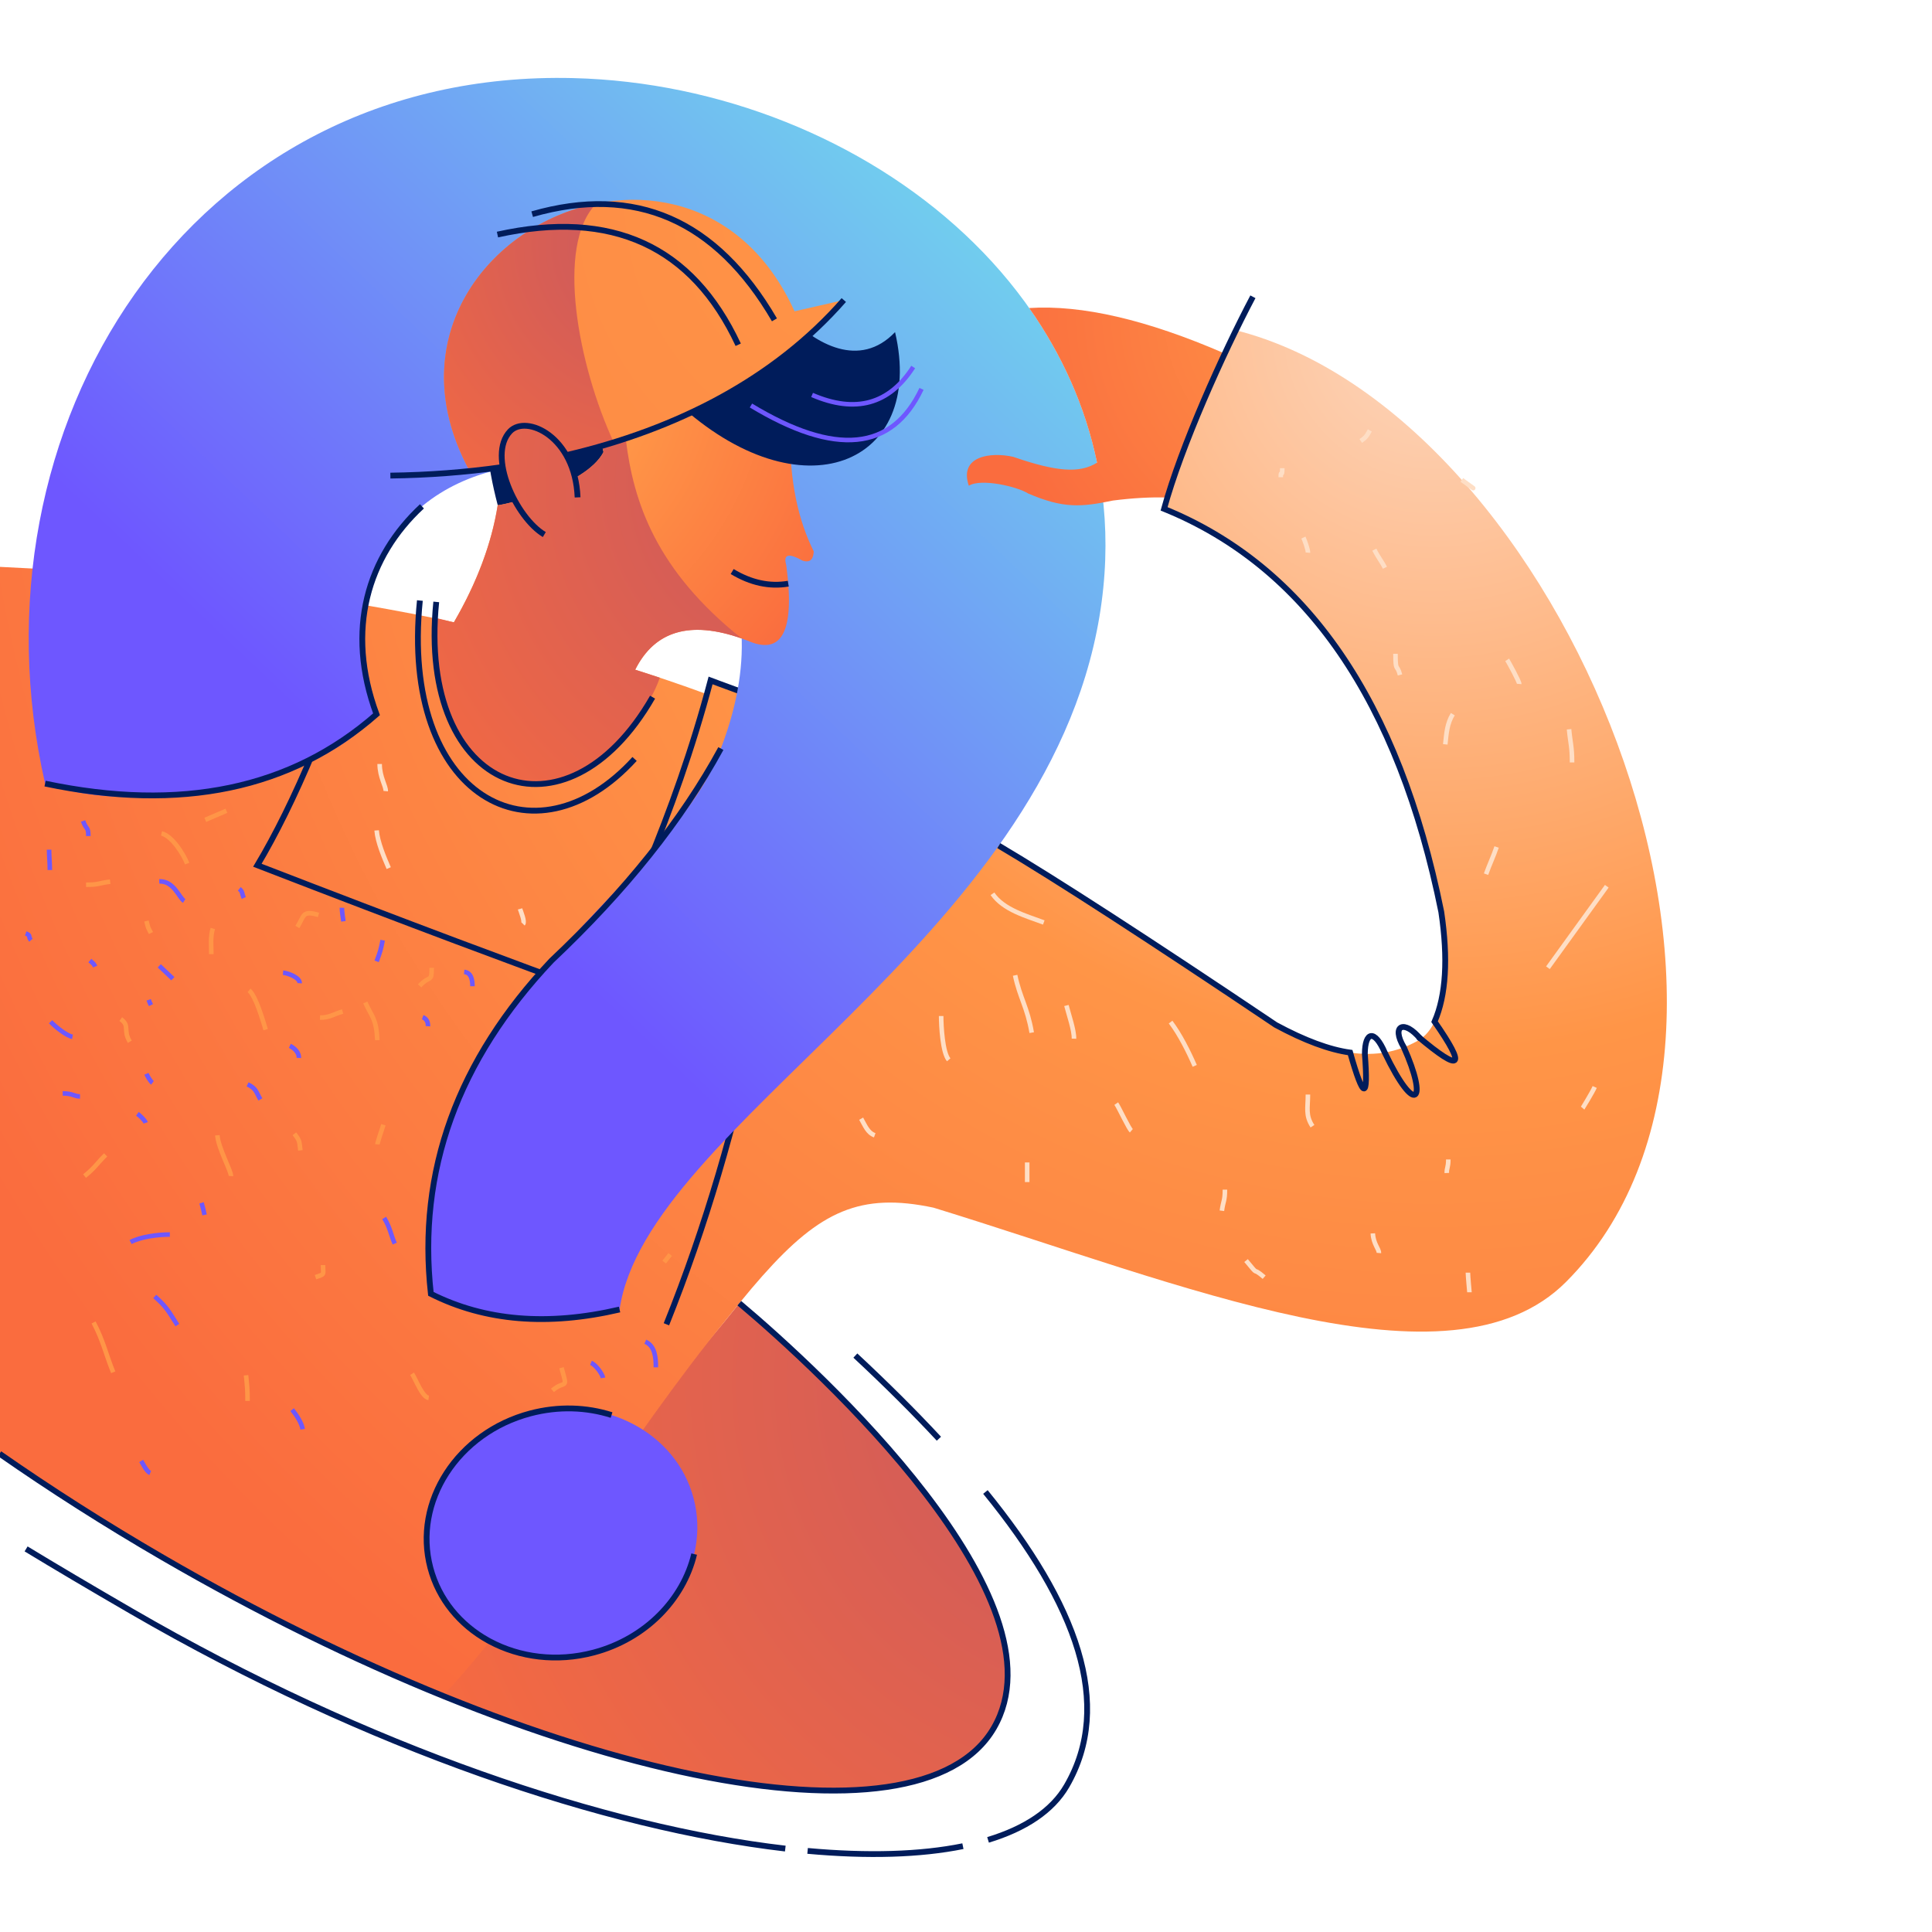 <?xml version="1.0" encoding="UTF-8"?> <!-- Creator: CorelDRAW 2019 (64-Bit) --> <svg xmlns="http://www.w3.org/2000/svg" xmlns:xlink="http://www.w3.org/1999/xlink" xml:space="preserve" width="1000px" height="1000px" style="shape-rendering:geometricPrecision; text-rendering:geometricPrecision; image-rendering:optimizeQuality; fill-rule:evenodd; clip-rule:evenodd" viewBox="0 0 1000 1000"> <defs> <style type="text/css"> <![CDATA[ .str2 {stroke:#6E57FF;stroke-width:2.36;stroke-miterlimit:22.926} .str1 {stroke:#FEDEC5;stroke-width:2.36;stroke-miterlimit:22.926} .str3 {stroke:#FF9547;stroke-width:2.36;stroke-miterlimit:22.926} .str0 {stroke:#001C5B;stroke-width:3;stroke-miterlimit:22.926} .fil2 {fill:none} .fil5 {fill:#001C5B} .fil3 {fill:url(#id0)} .fil4 {fill:url(#id1)} .fil7 {fill:url(#id2)} .fil0 {fill:url(#id3)} .fil8 {fill:url(#id4)} .fil6 {fill:url(#id5)} .fil9 {fill:url(#id6)} .fil1 {fill:url(#id7)} ]]> </style> <linearGradient id="id0" gradientUnits="userSpaceOnUse" x1="306.15" y1="513.07" x2="648.5" y2="153.61"> <stop offset="0" style="stop-opacity:1; stop-color:#6E57FF"></stop> <stop offset="1" style="stop-opacity:1; stop-color:#72E3EB"></stop> </linearGradient> <radialGradient id="id1" gradientUnits="userSpaceOnUse" gradientTransform="matrix(1.84 1.699 1.699 -1.84 -517 129)" cx="236.83" cy="187.18" r="89.96" fx="236.83" fy="187.18"> <stop offset="0" style="stop-opacity:1; stop-color:#FDD6BD"></stop> <stop offset="0.431" style="stop-opacity:1; stop-color:#FF9547"></stop> <stop offset="1" style="stop-opacity:1; stop-color:#FA6C3E"></stop> </radialGradient> <radialGradient id="id2" gradientUnits="userSpaceOnUse" gradientTransform="matrix(-1.955 1.914 -1.914 -1.955 1239 -269)" cx="337" cy="127.26" r="68.46" fx="337" fy="127.26"> <stop offset="0" style="stop-opacity:1; stop-color:#C8585F"></stop> <stop offset="1" style="stop-opacity:1; stop-color:#FA6C3E"></stop> </radialGradient> <radialGradient id="id3" gradientUnits="userSpaceOnUse" gradientTransform="matrix(-2.625 1.422 -1.422 -2.625 3140 1759)" xlink:href="#id2" cx="585.59" cy="714.89" r="146.24" fx="585.59" fy="714.89"> </radialGradient> <radialGradient id="id4" gradientUnits="userSpaceOnUse" gradientTransform="matrix(-2.489 1.826 -1.826 -2.489 1917 107)" xlink:href="#id2" cx="418.82" cy="249.88" r="92.67" fx="418.82" fy="249.88"> </radialGradient> <radialGradient id="id5" gradientUnits="userSpaceOnUse" gradientTransform="matrix(-1.83 1.533 -1.533 -1.83 1459 -412)" cx="459.51" cy="103.41" r="426.01" fx="459.51" fy="103.41"> <stop offset="0" style="stop-opacity:1; stop-color:#FF9547"></stop> <stop offset="1" style="stop-opacity:1; stop-color:#FA6C3E"></stop> </radialGradient> <radialGradient id="id6" gradientUnits="userSpaceOnUse" gradientTransform="matrix(-1.982 2.052 -2.052 -1.982 2399 -951)" xlink:href="#id5" cx="694.86" cy="159.19" r="65.24" fx="694.86" fy="159.19"> </radialGradient> <radialGradient id="id7" gradientUnits="userSpaceOnUse" gradientTransform="matrix(-1.653 1.654 -1.654 -1.653 2251 -774)" xlink:href="#id1" cx="741.94" cy="170.8" r="371.09" fx="741.94" fy="170.8"> </radialGradient> </defs> <g id="Слой_x0020_1">  <g id="_1953293550288"> <g> <path class="fil0" d="M251.65 850.46c-7.36,9.35 -14.98,18.4 -22.88,27.12 140.38,57.08 256.51,66.97 285.64,16.79 27.07,-46.62 -28.15,-132.77 -131.72,-219.84 -2.2,2.7 -4.46,5.51 -6.77,8.43 -18.32,22.24 -35.31,41.99 -51.2,59.58l-73.07 107.92z"></path> <path class="fil1" d="M-0.24 293.4c51.18,2.34 99.41,6.71 144.7,12.94 0.85,-2.95 1.28,-5.28 1.27,-6.98 16.32,-1.21 38.41,0.27 44.7,7.47 -0.6,2.13 -1.2,4.23 -1.8,6.33 65.82,11.33 124.89,26.87 177.25,46.15 0.65,-2.35 1.29,-4.72 1.92,-7.11 0,0 26.26,9.88 43.76,15.65 -0.13,3.25 -0.3,6.5 -0.47,9.76 44.2,19.63 82.8,42.25 115.85,67.52 89.64,47.5 154.03,123.83 207.15,93.41 41.73,-23.91 -13.05,-238.33 -131.57,-275.17 16.72,-56.15 19.18,-53.58 36.61,-92.57 170.28,42.55 300.36,363.46 171.46,492.71 -60.03,60.18 -198.48,1.17 -327.4,-38.42 -37.71,-8.02 -58.75,1.79 -88.33,35.08l-0.02 0.01c-3.87,4.36 -7.88,9.12 -12.1,14.29l-0.05 0.06 -0.02 0 0.01 0.01c-2.2,2.69 -4.45,5.5 -6.76,8.42 -49.56,60.18 -97.64,142.55 -146.69,194.8 -46.45,-18.86 -95.57,-42.89 -145.07,-71.63 -29.8,-17.3 -58.04,-35.33 -84.4,-53.69l0 -188.01 0.18 -0.25 -0.18 -270.78z"></path> <path class="fil2 str0" d="M344.93 685.44c40.65,-101.19 62.35,-213.52 66.63,-317.59 -17.5,-5.77 -43.76,-15.65 -43.76,-15.65 -19.13,72.24 -46.39,126.88 -61.65,160.87 -39,-14.2 -89.14,-32.81 -172.93,-65.22 18.42,-30.87 40.17,-80.15 57.21,-141.02 -6.29,-7.2 -28.38,-8.68 -44.7,-7.47"></path> <path class="fil3" d="M320.69 677.8c13.8,-95.32 220.24,-190.05 248.38,-358.66 26.64,-159.66 -121.63,-275.03 -272.42,-278.72 -198.85,-4.86 -315.14,181.18 -273.31,365.16 41.54,15.85 136.56,5.44 171.54,-35.86 -52.52,-183.66 252.84,-167.61 176.86,21.23 -29.12,72.4 -166.91,136.26 -148.72,278.74 31.77,15.21 64.33,16.34 97.67,8.11zm-13.42 177.55c37.61,-9.96 60.77,-45.74 51.72,-79.91 -9.05,-34.18 -46.88,-53.81 -84.5,-43.85 -37.62,9.96 -60.77,45.74 -51.72,79.92 9.05,34.18 46.88,53.81 84.5,43.84z"></path> <path class="fil4" d="M387.33 331.76c-32.25,-12.57 -53.01,-4.56 -62.26,24.03 -9.06,26.85 -16.22,38.2 -21.49,34.05 -41.18,-17.3 -64.05,-39.89 -68.61,-67.78 18.93,-32.59 26.82,-64.27 23.68,-95.02 0.86,-42.26 22.46,-58.03 64.81,-47.31 57.43,5.85 85.92,19.76 85.46,41.73 -0.4,28.42 4.47,48.16 12.26,63.93 -0.27,5.37 -2.94,5.62 -5.68,4.85 -7.34,-4.14 -10.19,-3.39 -8.54,2.26 4.66,34.52 -2.27,47.43 -20.78,38.74l1.15 0.52z"></path> <path class="fil5" d="M463.28 171.91c16.01,68.31 -48.44,95.98 -112.98,36.31 -26.67,-10.72 -45.32,-2.01 -37.93,25.76 -9.39,18.13 -53.49,27.86 -54.75,27.48 -23.1,-87.42 25.75,-112.56 46.28,-100.35 -0.25,-26.2 79.8,-51.54 103.91,2.07 14.2,14.9 37.17,27.9 55.47,8.73z"></path> <path class="fil6" d="M411.25 161.13c-54.29,-119.94 -229.25,-33.28 -168.95,81.14 83.98,-1.19 168.31,-50.3 194.45,-86.97 -17,3.89 -25.5,5.83 -25.5,5.83z"></path> <path class="fil7" d="M308.69 105.35c-55.35,11.19 -102.08,69.19 -66.39,136.92 3.71,-0.06 7.42,-0.2 11.14,-0.44 1.96,-0.12 3.92,-0.27 5.88,-0.44 0.27,-0.03 0.54,-0.05 0.81,-0.08 -1.14,-7.15 -0.23,-13.74 3.85,-18.04 0.99,-1.05 2.22,-1.81 3.61,-2.29 7.07,-2.77 18.87,2.09 25.94,14.52 6.1,-1.43 12.13,-3 18.08,-4.73 2.03,-0.59 4.05,-1.2 6.06,-1.83 -18.27,-39.37 -30.44,-102.08 -8.98,-123.59z"></path> <path class="fil2 str0" d="M408.01 302.11c-9.69,1.65 -19.37,-0.45 -29.04,-6.28"></path> <path class="fil8" d="M328.78 346.63c10.11,-20.16 28.48,-25.54 55.12,-16.15 -44.26,-35.29 -56.03,-70.41 -59.97,-103.04 -4.02,1.37 -8.09,2.65 -12.21,3.86 0.19,0.87 0.4,1.76 0.65,2.68 -1.58,3.04 -4.13,5.84 -7.29,8.4 -2.11,1.72 -4.5,3.32 -7.05,4.81 -0.51,-2.19 -1.15,-4.24 -1.89,-6.16 -0.7,-1.81 -1.49,-3.51 -2.36,-5.08 -8.25,-14.96 -23.31,-19.26 -29.4,-12.83 -4.1,4.33 -5,10.96 -3.83,18.15 0.07,0.4 0.14,0.81 0.22,1.21 1.08,5.64 3.38,11.55 6.36,16.93 -5.41,1.46 -9.15,2.15 -9.51,2.05 -3.16,19.83 -10.71,40.03 -22.65,60.6 -1.26,0.08 -8.85,-2.49 -9.82,-2.04 0.58,32.31 5.48,79.69 45.89,85.12 14.06,1.89 29.33,-2.54 40.4,-12.06 11.19,-9.62 24.92,-27.35 30.08,-42.31l-12.74 -4.14z"></path> <path class="fil2 str0" d="M202.06 246.17c19.53,-0.26 38.89,-1.7 57.79,-4.4m33.8 -6.32c56.65,-13.24 107.21,-39.14 143.1,-80.15"></path> <path class="fil2 str0" d="M225.8 311.55c-9.98,99.27 67.18,127.42 111.97,49.3"></path> <path class="fil2 str0" d="M298.96 257.44c-1.27,-31.56 -26.6,-43.02 -34.98,-34.17 -11.93,12.6 3.24,44.76 17.75,53.42"></path> <path class="fil9" d="M633.62 182.85c-40.06,-17.37 -73.7,-25.17 -100.92,-23.41 16.84,23.9 29.05,50.78 35.13,80.04l0 0c-9,5.61 -20.9,4.75 -43.39,-3.02 -11.79,-2.65 -28.18,-0.41 -22.98,14.96 6.33,-3.99 25.27,0.49 30.71,4.01 18.19,7.81 27.39,7.09 43.89,3.65 10.15,-1.3 19.55,-1.83 28.21,-1.56 13.34,-44.12 17.18,-48.65 29.35,-74.67z"></path> <path class="fil2 str0" d="M217.33 310.83c-10.27,102.05 59.3,138.94 111.13,82"></path> <path class="fil2 str0" d="M400.85 165.55c-30.2,-51.77 -71.99,-70 -125.39,-54.69"></path> <path class="fil2 str0" d="M382.1 178.44c-23.86,-51.13 -65.39,-70.14 -124.61,-57.03"></path> <path class="fil2 str0" d="M516.97 437.71c29.75,17.63 77.52,48.55 143.32,92.78 14.98,8.09 27.83,12.86 38.55,14.32 6.96,24.58 9.49,24.8 7.6,0.67 0.07,-11.6 5.06,-12.81 10.29,-0.69 16.09,33.51 22.52,25.38 9.9,-2.7 -6.77,-11.41 0.2,-14.6 8.64,-4.29"></path> <path class="fil2 str0" d="M734.14 536.68c22.27,18.72 25.07,16.09 8.39,-7.87 5.92,-13.62 7.07,-32.56 3.47,-56.83 -22.05,-109.15 -69.88,-178.69 -143.48,-208.61 8.8,-32.19 30.38,-80.24 45.98,-109.76"></path> <path class="fil2 str0" d="M382.67 674.53c42.61,35.8 170.23,153.55 131.74,219.84 -38.74,66.73 -231.37,27.22 -430.25,-88.24 -29.8,-17.3 -58.04,-35.33 -84.4,-53.69m13.75 49.27c14.97,9.09 32.97,19.75 54.5,32.23 122.92,71.28 246.25,112.17 338.46,122.88m11.54 1.2c31.18,2.84 58.42,2.02 80.39,-2.44m13.01 -3.26c19.26,-5.84 33.27,-15.14 40.69,-27.93 24.41,-42.09 5.2,-94.09 -42.05,-152.14m-24.08 -27.57c-13.07,-14.06 -27.55,-28.42 -43.24,-43.04"></path> <path class="fil2 str1" d="M487.14 525.9c0,5.28 0.75,18.96 3.91,22.66"></path> <path class="fil2 str1" d="M525.42 504.81c2.47,11.72 6.33,16.45 8.59,29.69"></path> <path class="fil2 str1" d="M531.67 601.69c0,3.38 0,6.77 0,10.15"></path> <path class="fil2 str1" d="M577.77 571.22c1.58,2.33 6.45,12.91 7.81,14.06"></path> <path class="fil2 str1" d="M605.89 529.03c4.84,6.37 9.34,15.4 12.5,22.66"></path> <path class="fil2 str1" d="M634.02 615.75c0,5.99 -0.9,5.74 -1.57,10.94"></path> <path class="fil2 str1" d="M644.95 652.47c7.7,9.35 2.13,2.4 9.38,8.59"></path> <path class="fil2 str1" d="M710.58 638.4c0.28,5.57 3.3,8.14 3.12,10.16"></path> <path class="fil2 str1" d="M676.98 566.53c0,7.07 -1.36,10.7 2.35,16.4"></path> <path class="fil2 str1" d="M749.64 600.12c0,4.3 -0.9,4.43 -0.78,7.03"></path> <path class="fil2 str1" d="M759.8 658.72c0,1.66 0.78,10.11 0.78,10.15"></path> <path class="fil2 str1" d="M825.42 562.62c-1.26,2.88 -6.24,10.93 -6.25,10.94"></path> <line class="fil2 str1" x1="801.2" y1="500.9" x2="831.67" y2="458.72"></line> <path class="fil2 str1" d="M774.64 438.4c-1.55,4.61 -3.81,9.37 -5.47,14.07"></path> <path class="fil2 str1" d="M751.98 369.65c-3.01,4.86 -3.3,9.92 -3.9,15.63"></path> <path class="fil2 str1" d="M812.14 377.47c0.67,7.32 1.56,8.87 1.56,17.18"></path> <path class="fil2 str1" d="M711.36 284.5c2.09,4.18 3.95,6.28 5.47,9.37"></path> <path class="fil2 str1" d="M780.11 341.53c0.64,0.98 6.35,11.31 6.25,12.5"></path> <path class="fil2 str1" d="M722.3 338.4c0,9.8 0.83,5.08 2.34,10.94"></path> <path class="fil2 str1" d="M663.7 242.31c0,5.56 -0.78,0.32 -0.78,4.69"></path> <path class="fil2 str1" d="M709.02 222.78c-1.63,2.9 -2.01,3.66 -4.69,5.47"></path> <path class="fil2 str1" d="M674.64 278.25c0.54,1.13 2.47,6.28 2.34,7.81"></path> <path class="fil2 str1" d="M756.64 248.41c3.59,2.59 11.4,8.23 0,0z"></path> <path class="fil2 str1" d="M194.95 429.81c0.45,6.03 3.87,14 6.25,19.53"></path> <path class="fil2 str1" d="M269.17 470.44c0.34,1.21 2.68,6.65 1.56,7.81"></path> <path class="fil2 str1" d="M196.51 395.44c0,6.87 3.37,11.6 3.13,14.06"></path> <path class="fil2 str1" d="M445.73 579.03c2.04,3.56 3.34,7.27 7.03,8.59"></path> <path class="fil2 str1" d="M513.7 462.62c5.67,8.27 17.39,11.44 26.56,14.85"></path> <path class="fil2 str1" d="M551.98 520.44c1.2,4.7 4.04,12.82 3.91,17.18"></path> <path class="fil2 str2" d="M388.69 209.89c43.68,26.42 73.11,23.56 88.28,-8.6"></path> <path class="fil2 str2" d="M420.33 204.42c22.48,9.7 39.92,4.88 52.34,-14.45"></path> <path class="fil2 str3" d="M75.79 476.69c1.03,4.12 0.64,2.85 2.34,6.25"></path> <path class="fil2 str3" d="M62.51 527.47c4.91,3.61 0.98,5.59 4.69,11.72"></path> <path class="fil2 str3" d="M128.91 512.62c3.5,2.86 7.14,15.54 8.6,20.32"></path> <path class="fil2 str3" d="M112.51 587.62c0.47,6.67 7.24,18.66 7.03,21.1"></path> <path class="fil2 str3" d="M43.76 608.72c5.56,-4.4 6.35,-6.51 10.93,-10.94"></path> <path class="fil2 str3" d="M44.54 457.94c7.09,0 6.25,-0.86 12.5,-1.57"></path> <path class="fil2 str3" d="M83.6 431.37c5.51,1.37 11.38,10.75 13.28,15.63"></path> <path class="fil2 str3" d="M189.07 518.87c3.53,7.81 5.65,8.07 6.25,19.53"></path> <path class="fil2 str3" d="M152.35 586.84c2.86,3.59 2.54,3.87 3.13,8.6"></path> <path class="fil2 str3" d="M167.2 654.81c0,5.17 1.14,4.57 -3.91,6.25"></path> <path class="fil2 str3" d="M177.35 523.56c-4.34,1.22 -7.12,3.32 -11.72,3.13"></path> <path class="fil2 str3" d="M164.85 473.56c-8.48,-2.41 -7.26,0.34 -10.94,6.25"></path> <path class="fil2 str3" d="M223.45 500.9c0,7.92 -0.91,3.58 -6.25,9.38"></path> <path class="fil2 str3" d="M198.45 582.16c-0.54,1.71 -3.05,9.18 -3.13,10.15"></path> <path class="fil2 str3" d="M213.29 711.06c1.91,2.92 5.26,12.08 8.59,12.5"></path> <path class="fil2 str3" d="M290.63 707.94c3.37,12.01 1.98,6.06 -4.68,11.72"></path> <path class="fil2 str3" d="M127.35 711.84c0.57,5.88 0.78,6.96 0.78,13.28"></path> <path class="fil2 str3" d="M48.45 684.5c5.19,9.93 6.31,16.43 10.15,25.78"></path> <path class="fil2 str3" d="M110.16 480.59c-1.32,4.24 -0.78,8.86 -0.78,13.28"></path> <line class="fil2 str3" x1="117.19" y1="419.65" x2="106.26" y2="424.34"></line> <line class="fil2 str3" x1="346.88" y1="649.34" x2="343.76" y2="653.25"></line> <path class="fil2 str2" d="M32.44 565.95c5.37,0 5.87,1.56 8.98,1.56"></path> <path class="fil2 str2" d="M71.11 576.5c1.22,0.87 3.78,3.2 4.3,4.68"></path> <path class="fil2 str2" d="M26.19 528.84c2.2,2.41 8.23,7.26 11.33,7.81"></path> <path class="fil2 str2" d="M46.5 497.2c1.26,1.06 2.14,1.61 2.74,3.12"></path> <path class="fil2 str2" d="M76.97 517.51c0.46,1.39 0.55,1.49 1.17,2.74"></path> <path class="fil2 str2" d="M75.8 555.79c0.5,1.21 2,3.86 3.12,4.69"></path> <line class="fil2 str2" x1="89.47" y1="506.58" x2="82.44" y2="499.93"></line> <path class="fil2 str2" d="M82.44 456.18c7.65,-0.17 10.18,8.44 12.89,10.16"></path> <path class="fil2 str2" d="M42.99 424.93c1.77,4.96 2.73,2.74 2.73,7.82"></path> <path class="fil2 str2" d="M25.41 439.78c0,3.25 0.39,6.82 0.39,10.55"></path> <path class="fil2 str2" d="M13.3 483.14c2.92,1.06 1.03,1.54 2.73,3.51"></path> <path class="fil2 str2" d="M123.85 460.09c1.91,1.53 1.13,2.07 2.34,4.69"></path> <path class="fil2 str2" d="M146.5 503.45c2.63,0.25 8.83,2.57 8.6,5.47"></path> <path class="fil2 str2" d="M198.07 486.65c-1.01,5.14 -1.31,6.06 -3.13,10.94"></path> <path class="fil2 str2" d="M176.97 469.85c-0.04,1.6 0.53,5.32 0.78,7.03"></path> <path class="fil2 str2" d="M150.02 541.34c2.31,1.09 4.8,3.39 4.69,6.25"></path> <path class="fil2 str2" d="M128.14 561.26c4.54,2.17 4.3,3.86 6.65,7.81"></path> <path class="fil2 str2" d="M218.77 526.49c1.95,0.71 2.88,2.61 2.74,4.69"></path> <path class="fil2 str2" d="M240.26 503.06c3.7,0.35 4.29,4.22 4.29,7.42"></path> <path class="fil2 str2" d="M305.88 705.4c2.62,1.09 5.92,5.86 6.25,7.81"></path> <path class="fil2 str2" d="M334.01 694.46c5.07,2.24 5.47,8.29 5.47,13.28"></path> <path class="fil2 str2" d="M198.85 630.4c3.19,5.29 3.38,8.62 5.47,13.28"></path> <path class="fil2 str2" d="M104.32 622.59c0.46,1.47 1.23,4.64 1.56,6.25"></path> <path class="fil2 str2" d="M80.1 671.03c6.45,5.82 6.86,7.3 11.72,14.84"></path> <path class="fil2 str2" d="M67.6 642.9c5.2,-2.79 14.19,-3.91 20.31,-3.91"></path> <path class="fil2 str2" d="M151.2 729.62c2.01,2.44 5.01,6.9 5.46,10.16"></path> <path class="fil2 str2" d="M73.07 756.18c1.03,1.65 2.85,5.47 4.69,6.25"></path> </g> <path class="fil2 str0" d="M373.12 387.45c-20.14,37.04 -49.37,73.63 -87.67,109.77 -48.65,51.56 -69.46,109.05 -62.43,172.47 27.95,14.08 60.5,16.78 97.67,8.11"></path> <path class="fil2 str0" d="M316.53 732.43c-12.93,-4.12 -27.5,-4.69 -42.04,-0.84 -37.62,9.96 -60.77,45.74 -51.72,79.92 4.35,16.45 15.37,29.53 29.83,37.56 0.3,0.17 0.61,0.34 0.92,0.5 15.43,8.26 34.62,10.85 53.75,5.78 26.9,-7.12 46.41,-27.46 52.03,-50.96"></path> <path class="fil2 str0" d="M218.4 262.08c-28.05,26.01 -39.69,63.87 -23.52,107.64 -44.07,38.7 -101.25,50.65 -171.54,35.86"></path> </g> </g> </svg> 